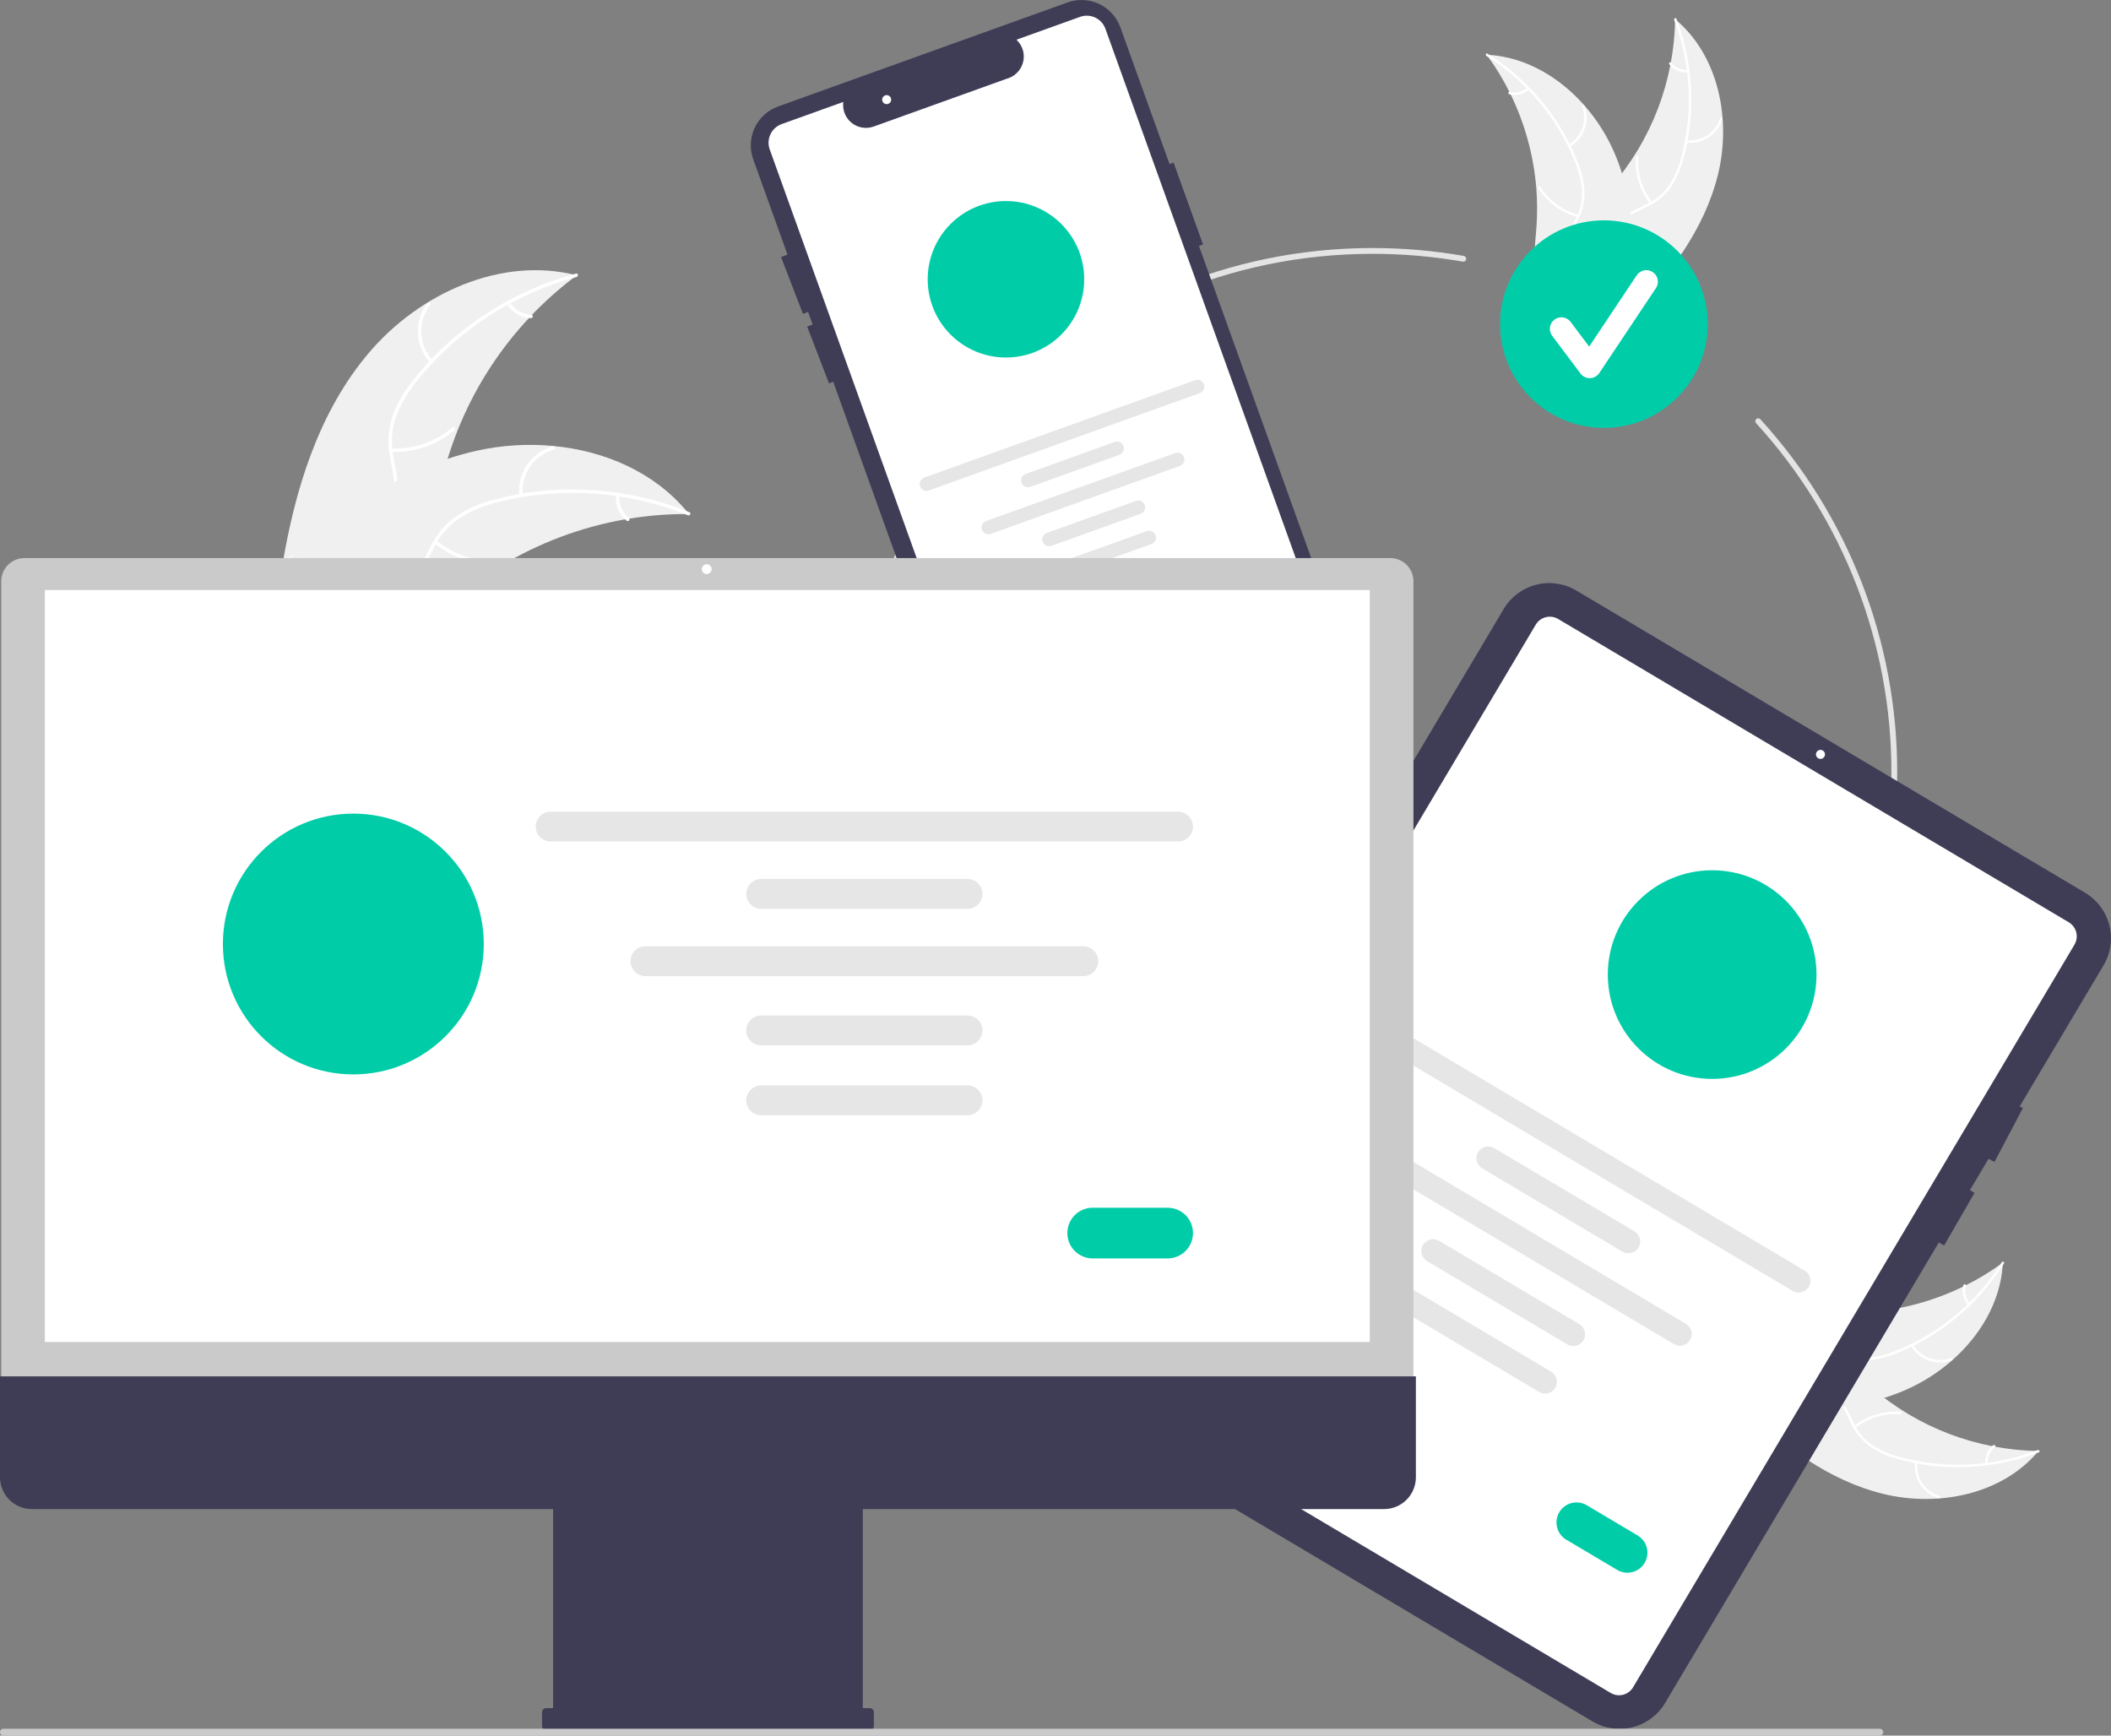 <svg width="270" height="222" viewBox="0 0 270 222" fill="none" xmlns="http://www.w3.org/2000/svg">
<rect x="0" y="0" width="270" height="222" fill="#808080" stroke="none"/>
<g clip-path="url(#clip0_811_2608)">
<path d="M219.735 22.312C221.46 15.278 219.819 7.074 214.246 2.447C214.137 10.322 211.245 17.906 206.082 23.855C204.082 26.142 201.62 28.477 201.523 31.514C201.463 33.403 202.385 35.217 203.656 36.616C204.928 38.015 206.531 39.062 208.116 40.093L208.348 40.504C213.449 35.36 218.009 29.347 219.735 22.312Z" fill="#F0F0F0"/>
<path d="M214.134 2.549C216.272 8.151 216.59 14.283 215.043 20.075C214.732 21.328 214.225 22.523 213.542 23.619C212.842 24.664 211.874 25.503 210.74 26.048C209.693 26.577 208.56 26.998 207.66 27.773C207.205 28.176 206.841 28.671 206.59 29.225C206.34 29.779 206.21 30.38 206.208 30.988C206.165 32.503 206.668 33.943 207.21 35.334C207.811 36.878 208.46 38.473 208.321 40.164C208.304 40.369 208.623 40.383 208.64 40.179C208.881 37.236 206.883 34.751 206.566 31.898C206.418 30.566 206.67 29.182 207.655 28.211C208.516 27.362 209.684 26.927 210.749 26.4C211.863 25.885 212.834 25.104 213.577 24.127C214.314 23.07 214.866 21.896 215.208 20.654C216.025 17.87 216.398 14.976 216.315 12.076C216.239 8.766 215.597 5.494 214.417 2.401C214.344 2.209 214.061 2.359 214.134 2.549V2.549Z" fill="white"/>
<path d="M215.65 18.239C216.658 18.367 217.678 18.132 218.528 17.577C219.378 17.023 220.003 16.184 220.292 15.211C220.35 15.014 220.046 14.915 219.988 15.112C219.721 16.019 219.139 16.8 218.346 17.315C217.553 17.83 216.602 18.045 215.665 17.92C215.461 17.893 215.448 18.212 215.65 18.239Z" fill="white"/>
<path d="M211.306 25.85C210.02 24.221 209.395 22.168 209.556 20.099C209.572 19.894 209.253 19.88 209.237 20.085C209.074 22.238 209.729 24.373 211.071 26.065C211.199 26.226 211.434 26.01 211.306 25.85Z" fill="white"/>
<path d="M215.854 8.944C215.454 8.976 215.053 8.908 214.685 8.746C214.318 8.584 213.997 8.334 213.75 8.017C213.624 7.854 213.39 8.071 213.515 8.232C213.789 8.581 214.144 8.857 214.549 9.037C214.955 9.216 215.398 9.294 215.84 9.263C215.882 9.263 215.922 9.248 215.953 9.219C215.984 9.191 216.003 9.152 216.007 9.11C216.008 9.068 215.993 9.027 215.965 8.996C215.936 8.965 215.897 8.946 215.854 8.944Z" fill="white"/>
<path d="M190.144 7C190.219 7.104 190.295 7.208 190.37 7.315C191.381 8.716 192.277 10.197 193.048 11.743C193.109 11.861 193.17 11.983 193.228 12.103C195.046 15.848 196.153 19.898 196.493 24.046C196.626 25.698 196.634 27.356 196.516 29.009C196.352 31.29 195.994 33.752 196.577 35.891C196.635 36.115 196.707 36.335 196.793 36.55L207.829 40.756C207.859 40.753 207.888 40.752 207.918 40.749L208.351 40.937C208.363 40.853 208.374 40.764 208.386 40.68C208.393 40.63 208.398 40.58 208.405 40.531C208.409 40.498 208.413 40.465 208.419 40.435C208.42 40.424 208.421 40.413 208.422 40.405C208.427 40.375 208.429 40.347 208.434 40.32C208.495 39.827 208.552 39.333 208.607 38.838C208.608 38.835 208.608 38.835 208.606 38.832C209.056 35.061 209.057 31.25 208.609 27.479C208.594 27.366 208.58 27.251 208.56 27.137C208.328 25.455 207.959 23.795 207.457 22.173C207.179 21.285 206.856 20.413 206.489 19.558C205.539 17.352 204.247 15.308 202.661 13.503C199.499 9.905 195.221 7.358 190.504 7.023C190.384 7.014 190.265 7.006 190.144 7Z" fill="#F0F0F0"/>
<path d="M190.115 7.15C195.195 10.336 199.142 15.041 201.395 20.596C201.901 21.784 202.217 23.044 202.331 24.329C202.401 25.585 202.134 26.837 201.557 27.955C201.039 29.008 200.388 30.026 200.136 31.186C200.016 31.782 200.023 32.397 200.157 32.99C200.291 33.583 200.549 34.141 200.913 34.627C201.791 35.863 203.06 36.71 204.33 37.495C205.74 38.366 207.219 39.249 208.126 40.683C208.236 40.856 208.499 40.676 208.39 40.502C206.811 38.008 203.718 37.226 201.746 35.139C200.826 34.164 200.194 32.907 200.396 31.539C200.572 30.343 201.243 29.293 201.776 28.231C202.355 27.149 202.66 25.942 202.665 24.714C202.617 23.427 202.35 22.157 201.876 20.959C200.851 18.245 199.407 15.709 197.594 13.444C195.54 10.847 193.057 8.621 190.251 6.861C190.078 6.753 189.943 7.042 190.115 7.15V7.15Z" fill="white"/>
<path d="M200.775 18.765C201.656 18.261 202.329 17.459 202.673 16.505C203.018 15.55 203.012 14.504 202.657 13.553C202.584 13.361 202.282 13.465 202.355 13.657C202.687 14.542 202.693 15.516 202.37 16.405C202.047 17.293 201.417 18.037 200.594 18.502C200.415 18.603 200.597 18.866 200.775 18.765Z" fill="white"/>
<path d="M201.889 27.456C199.881 26.93 198.146 25.667 197.028 23.918C196.918 23.745 196.655 23.925 196.765 24.098C197.931 25.916 199.74 27.227 201.83 27.77C202.03 27.821 202.087 27.507 201.889 27.456Z" fill="white"/>
<path d="M195.339 11.22C195.039 11.486 194.678 11.674 194.287 11.766C193.896 11.858 193.489 11.851 193.102 11.747C192.903 11.693 192.846 12.007 193.043 12.06C193.472 12.174 193.921 12.18 194.353 12.08C194.785 11.979 195.186 11.774 195.52 11.483C195.554 11.459 195.577 11.422 195.585 11.381C195.592 11.339 195.584 11.297 195.561 11.261C195.537 11.227 195.5 11.203 195.459 11.195C195.417 11.187 195.374 11.196 195.339 11.22V11.22Z" fill="white"/>
<path d="M175.55 165.9C138.548 165.9 108.445 135.804 108.445 98.811C108.445 61.819 138.548 31.723 175.55 31.723C179.462 31.723 183.367 32.061 187.221 32.734C187.269 32.742 187.315 32.76 187.356 32.786C187.397 32.812 187.433 32.846 187.461 32.886C187.489 32.926 187.509 32.971 187.519 33.019C187.53 33.066 187.531 33.115 187.523 33.163C187.514 33.211 187.496 33.257 187.47 33.298C187.444 33.34 187.41 33.375 187.37 33.403C187.33 33.431 187.285 33.451 187.237 33.461C187.19 33.472 187.141 33.473 187.093 33.464C183.281 32.798 179.419 32.464 175.55 32.465C138.957 32.465 109.186 62.227 109.186 98.811C109.186 135.395 138.957 165.158 175.55 165.158C212.144 165.158 241.915 135.395 241.915 98.811C241.931 82.276 235.755 66.333 224.603 54.122C224.537 54.049 224.503 53.954 224.508 53.856C224.512 53.758 224.556 53.666 224.628 53.6C224.701 53.534 224.796 53.499 224.894 53.504C224.992 53.508 225.084 53.551 225.151 53.623C236.428 65.97 242.673 82.091 242.656 98.811C242.656 135.804 212.553 165.9 175.55 165.9Z" fill="#E4E4E4"/>
<path d="M205.139 54.732C212.472 54.732 218.416 48.789 218.416 41.459C218.416 34.128 212.472 28.185 205.139 28.185C197.807 28.185 191.862 34.128 191.862 41.459C191.862 48.789 197.807 54.732 205.139 54.732Z" fill="#00CDA8"/>
<path d="M203.328 48.367C203.099 48.367 202.872 48.313 202.667 48.211C202.462 48.108 202.284 47.959 202.147 47.776L198.524 42.947C198.408 42.792 198.323 42.616 198.275 42.428C198.227 42.24 198.216 42.045 198.244 41.853C198.271 41.661 198.336 41.476 198.435 41.309C198.534 41.142 198.665 40.997 198.82 40.88C198.975 40.764 199.152 40.679 199.339 40.631C199.527 40.583 199.723 40.573 199.915 40.6C200.107 40.627 200.291 40.692 200.458 40.791C200.625 40.89 200.771 41.021 200.887 41.176L203.257 44.334L209.343 35.207C209.561 34.883 209.899 34.658 210.282 34.582C210.666 34.506 211.064 34.585 211.389 34.802C211.714 35.019 211.94 35.355 212.018 35.738C212.095 36.121 212.017 36.52 211.801 36.845L204.557 47.709C204.426 47.906 204.25 48.068 204.043 48.182C203.836 48.296 203.605 48.359 203.369 48.366C203.355 48.366 203.342 48.367 203.328 48.367Z" fill="white"/>
<path d="M173.824 88.4L153.35 31.456L153.869 31.27L150.104 20.796L149.584 20.983L143.298 3.5C143.063 2.847 142.702 2.246 142.235 1.733C141.768 1.219 141.205 0.803 140.577 0.507C139.949 0.211 139.269 0.042 138.576 0.009C137.883 -0.024 137.19 0.08 136.537 0.314L99.523 13.615C98.87 13.85 98.27 14.211 97.756 14.678C97.243 15.145 96.826 15.708 96.53 16.335C96.234 16.963 96.065 17.643 96.032 18.336C95.999 19.029 96.103 19.722 96.337 20.375L100.721 32.566L99.9 32.882L102.698 40.145L103.355 39.892L103.936 41.508L103.237 41.777L106.035 49.041L106.57 48.835L126.864 105.276C127.097 105.929 127.458 106.531 127.924 107.045C128.391 107.559 128.955 107.976 129.583 108.272C130.211 108.568 130.891 108.737 131.585 108.769C132.279 108.802 132.972 108.697 133.625 108.461L170.638 95.16C171.956 94.685 173.032 93.706 173.629 92.439C174.226 91.171 174.297 89.719 173.824 88.4Z" fill="#3F3D56"/>
<path d="M131.679 106.584C131.157 106.583 130.649 106.421 130.223 106.121C129.797 105.821 129.473 105.397 129.297 104.907L98.448 19.11C98.221 18.478 98.255 17.782 98.541 17.175C98.827 16.567 99.343 16.098 99.975 15.871L107.85 13.041L107.839 13.317C107.818 13.795 107.916 14.271 108.123 14.702C108.33 15.134 108.64 15.508 109.026 15.791C109.412 16.075 109.861 16.259 110.335 16.328C110.809 16.397 111.292 16.348 111.743 16.186L129.22 9.906C129.642 9.712 130.012 9.423 130.301 9.06C130.59 8.697 130.79 8.271 130.884 7.817C130.977 7.37 130.963 6.907 130.843 6.467C130.723 6.027 130.501 5.621 130.194 5.283L130.009 5.078L138.144 2.155C138.776 1.928 139.472 1.962 140.08 2.248C140.687 2.534 141.156 3.05 141.384 3.681L170.816 85.538C171.417 87.215 171.327 89.062 170.568 90.673C169.809 92.284 168.441 93.528 166.765 94.133L132.537 106.433C132.262 106.533 131.971 106.583 131.679 106.584Z" fill="white"/>
<path d="M128.663 45.73C134.191 45.73 138.673 41.249 138.673 35.722C138.673 30.195 134.191 25.715 128.663 25.715C123.134 25.715 118.653 30.195 118.653 35.722C118.653 41.249 123.134 45.73 128.663 45.73Z" fill="#00CDA8"/>
<path d="M153.468 50.276L118.802 62.734C118.694 62.773 118.579 62.79 118.464 62.785C118.349 62.78 118.236 62.752 118.132 62.703C118.027 62.654 117.934 62.585 117.856 62.5C117.779 62.415 117.719 62.315 117.68 62.207C117.641 62.098 117.624 61.983 117.629 61.868C117.635 61.753 117.663 61.641 117.712 61.536C117.762 61.432 117.831 61.339 117.916 61.262C118.002 61.184 118.101 61.125 118.21 61.086L152.876 48.629C153.094 48.551 153.334 48.563 153.544 48.662C153.754 48.761 153.915 48.939 153.994 49.157C154.072 49.375 154.061 49.615 153.962 49.825C153.864 50.035 153.686 50.197 153.468 50.276Z" fill="#E6E6E6"/>
<path d="M143.174 58.175L131.771 62.273C131.663 62.312 131.548 62.329 131.433 62.324C131.318 62.318 131.205 62.291 131.101 62.242C130.996 62.193 130.903 62.124 130.825 62.038C130.748 61.953 130.688 61.854 130.649 61.745C130.61 61.637 130.593 61.522 130.598 61.407C130.604 61.292 130.632 61.179 130.681 61.075C130.73 60.971 130.8 60.878 130.885 60.801C130.97 60.723 131.07 60.664 131.178 60.625L142.581 56.527C142.8 56.449 143.04 56.46 143.251 56.559C143.461 56.658 143.623 56.836 143.701 57.055C143.78 57.273 143.768 57.514 143.669 57.724C143.57 57.934 143.392 58.096 143.174 58.175Z" fill="#E6E6E6"/>
<path d="M145.886 65.718L134.483 69.816C134.375 69.854 134.26 69.872 134.145 69.866C134.03 69.861 133.918 69.833 133.814 69.784C133.71 69.735 133.616 69.666 133.539 69.581C133.462 69.495 133.402 69.396 133.363 69.288C133.324 69.18 133.307 69.065 133.312 68.95C133.318 68.835 133.346 68.722 133.395 68.618C133.444 68.514 133.513 68.421 133.598 68.344C133.683 68.266 133.783 68.207 133.891 68.168L145.293 64.07C145.512 63.992 145.753 64.003 145.963 64.102C146.173 64.201 146.335 64.379 146.414 64.598C146.492 64.816 146.481 65.057 146.382 65.267C146.283 65.477 146.104 65.639 145.886 65.718V65.718Z" fill="#E6E6E6"/>
<path d="M147.275 69.581L135.872 73.679C135.764 73.718 135.649 73.736 135.534 73.73C135.419 73.725 135.306 73.697 135.202 73.648C135.097 73.599 135.004 73.53 134.926 73.445C134.849 73.36 134.789 73.26 134.75 73.152C134.711 73.044 134.694 72.929 134.699 72.814C134.705 72.699 134.733 72.586 134.782 72.482C134.831 72.378 134.901 72.284 134.986 72.207C135.072 72.13 135.171 72.07 135.28 72.031L146.682 67.934C146.791 67.894 146.906 67.877 147.021 67.882C147.136 67.888 147.249 67.915 147.353 67.964C147.457 68.013 147.551 68.082 147.628 68.168C147.706 68.253 147.766 68.352 147.804 68.461C147.843 68.569 147.861 68.684 147.855 68.799C147.85 68.914 147.821 69.027 147.772 69.131C147.723 69.235 147.654 69.328 147.568 69.406C147.483 69.483 147.383 69.543 147.275 69.581L147.275 69.581Z" fill="#E6E6E6"/>
<path d="M150.906 59.595L126.713 68.289C126.605 68.328 126.49 68.346 126.375 68.341C126.26 68.335 126.147 68.307 126.043 68.258C125.938 68.21 125.845 68.14 125.767 68.055C125.69 67.97 125.63 67.871 125.591 67.762C125.552 67.654 125.535 67.539 125.54 67.424C125.546 67.309 125.574 67.196 125.623 67.092C125.672 66.988 125.742 66.895 125.827 66.817C125.912 66.74 126.012 66.68 126.121 66.642L150.313 57.948C150.421 57.909 150.536 57.891 150.651 57.896C150.766 57.902 150.879 57.93 150.984 57.979C151.088 58.028 151.181 58.097 151.259 58.182C151.336 58.267 151.396 58.366 151.435 58.475C151.474 58.583 151.491 58.698 151.486 58.813C151.48 58.928 151.452 59.041 151.403 59.145C151.354 59.249 151.284 59.342 151.199 59.42C151.114 59.497 151.014 59.557 150.906 59.595Z" fill="#E6E6E6"/>
<path d="M146.033 78.96L141.893 80.448C141.521 80.581 141.112 80.561 140.755 80.393C140.398 80.225 140.122 79.921 139.989 79.55C139.855 79.179 139.875 78.769 140.043 78.412C140.211 78.055 140.514 77.78 140.885 77.646L145.025 76.158C145.397 76.025 145.806 76.045 146.163 76.213C146.52 76.381 146.796 76.684 146.929 77.056C147.063 77.427 147.043 77.836 146.875 78.193C146.707 78.55 146.404 78.826 146.033 78.96Z" fill="#00CDA8"/>
<path d="M113.406 13.319C113.724 13.319 113.982 13.061 113.982 12.743C113.982 12.425 113.724 12.168 113.406 12.168C113.088 12.168 112.83 12.425 112.83 12.743C112.83 13.061 113.088 13.319 113.406 13.319Z" fill="white"/>
<path d="M47.19 45.117C53.644 37.523 64.114 32.737 73.767 35.219C65.073 41.69 58.949 51.026 56.477 61.577C55.539 65.649 54.92 70.277 51.612 72.832C49.554 74.423 46.787 74.858 44.203 74.569C41.618 74.28 39.157 73.337 36.73 72.403L36.085 72.474C37.708 62.643 40.737 52.711 47.19 45.117Z" fill="#F0F0F0"/>
<path d="M73.743 35.426C65.773 37.56 58.679 42.15 53.468 48.543C52.322 49.9 51.396 51.428 50.726 53.073C50.125 54.696 49.97 56.451 50.276 58.154C50.53 59.748 50.974 61.349 50.836 62.977C50.753 63.81 50.495 64.615 50.079 65.34C49.663 66.066 49.098 66.695 48.421 67.187C46.767 68.457 44.755 69.057 42.768 69.575C40.561 70.15 38.259 70.713 36.486 72.231C36.271 72.415 35.998 72.071 36.212 71.888C39.298 69.246 43.681 69.47 47.119 67.522C48.723 66.614 50.063 65.216 50.352 63.336C50.604 61.692 50.147 60.04 49.876 58.428C49.553 56.771 49.64 55.06 50.131 53.444C50.715 51.77 51.58 50.209 52.688 48.825C55.134 45.671 58.061 42.921 61.361 40.676C65.113 38.093 69.28 36.17 73.68 34.992C73.953 34.919 74.013 35.354 73.743 35.426H73.743Z" fill="white"/>
<path d="M55.025 46.386C54.071 45.366 53.51 44.04 53.443 42.645C53.376 41.25 53.807 39.877 54.66 38.771C54.833 38.547 55.188 38.806 55.015 39.03C54.219 40.058 53.818 41.338 53.882 42.636C53.947 43.935 54.474 45.168 55.369 46.112C55.563 46.318 55.218 46.59 55.025 46.386H55.025Z" fill="white"/>
<path d="M50.041 57.363C52.894 57.483 55.688 56.524 57.865 54.677C58.08 54.494 58.353 54.838 58.138 55.021C55.869 56.939 52.96 57.931 49.991 57.799C49.708 57.786 49.76 57.35 50.041 57.363Z" fill="white"/>
<path d="M65.226 38.664C65.513 39.136 65.912 39.528 66.389 39.807C66.865 40.086 67.403 40.242 67.955 40.262C68.238 40.271 68.186 40.708 67.905 40.698C67.296 40.674 66.701 40.501 66.174 40.194C65.647 39.887 65.204 39.455 64.882 38.937C64.847 38.891 64.832 38.833 64.838 38.776C64.845 38.719 64.873 38.666 64.917 38.629C64.963 38.593 65.021 38.576 65.079 38.583C65.136 38.59 65.189 38.619 65.226 38.664Z" fill="white"/>
<path d="M88.121 65.752C87.944 65.751 87.767 65.751 87.588 65.753C85.211 65.756 82.837 65.952 80.491 66.339C80.309 66.366 80.126 66.396 79.945 66.428C74.303 67.421 68.895 69.452 63.995 72.419C62.046 73.601 60.19 74.93 58.443 76.394C56.03 78.416 53.575 80.8 50.719 81.875C50.422 81.99 50.119 82.087 49.81 82.165L36.222 73.255C36.201 73.22 36.178 73.187 36.158 73.151L35.599 72.82C35.684 72.738 35.773 72.655 35.858 72.574C35.907 72.526 35.959 72.48 36.008 72.433C36.042 72.401 36.076 72.37 36.104 72.34C36.115 72.33 36.127 72.32 36.136 72.312C36.164 72.282 36.194 72.257 36.221 72.231C36.721 71.765 37.226 71.303 37.734 70.843C37.736 70.84 37.736 70.84 37.741 70.838C41.626 67.344 45.836 64.143 50.399 61.682C50.536 61.608 50.675 61.531 50.819 61.461C52.882 60.364 55.031 59.436 57.245 58.689C58.458 58.283 59.691 57.94 60.94 57.659C64.167 56.939 67.487 56.732 70.778 57.044C77.339 57.667 83.628 60.381 87.806 65.368C87.912 65.496 88.016 65.621 88.121 65.752Z" fill="#F0F0F0"/>
<path d="M87.977 65.905C80.329 62.812 71.901 62.206 63.89 64.174C62.157 64.567 60.498 65.231 58.972 66.141C57.515 67.075 56.334 68.382 55.553 69.927C54.796 71.352 54.187 72.898 53.096 74.115C52.528 74.729 51.837 75.217 51.068 75.546C50.299 75.875 49.468 76.037 48.632 76.023C46.547 76.041 44.579 75.309 42.68 74.526C40.572 73.657 38.395 72.721 36.065 72.866C35.782 72.883 35.772 72.444 36.053 72.427C40.108 72.175 43.473 74.992 47.39 75.506C49.218 75.746 51.13 75.437 52.493 74.109C53.684 72.949 54.314 71.355 55.069 69.905C55.809 68.387 56.909 67.073 58.274 66.078C59.748 65.094 61.379 64.368 63.097 63.93C66.95 62.884 70.942 62.45 74.929 62.644C79.481 62.839 83.966 63.812 88.189 65.52C88.451 65.626 88.237 66.01 87.977 65.905L87.977 65.905Z" fill="white"/>
<path d="M66.432 63.389C66.284 62 66.635 60.604 67.421 59.45C68.208 58.296 69.379 57.459 70.726 57.089C70.999 57.015 71.127 57.435 70.854 57.509C69.599 57.852 68.508 58.631 67.778 59.707C67.047 60.783 66.726 62.085 66.871 63.377C66.902 63.658 66.463 63.668 66.432 63.389V63.389Z" fill="white"/>
<path d="M55.842 69.153C58.047 70.967 60.855 71.882 63.706 71.718C63.989 71.702 63.999 72.141 63.717 72.157C60.75 72.323 57.83 71.364 55.539 69.472C55.321 69.291 55.625 68.974 55.842 69.153H55.842Z" fill="white"/>
<path d="M79.227 63.363C79.172 63.913 79.255 64.467 79.467 64.976C79.68 65.486 80.015 65.934 80.444 66.282C80.664 66.46 80.36 66.777 80.141 66.6C79.669 66.214 79.299 65.718 79.063 65.156C78.828 64.593 78.733 63.982 78.788 63.374C78.788 63.317 78.811 63.261 78.85 63.22C78.89 63.178 78.944 63.153 79.002 63.15C79.06 63.148 79.116 63.17 79.159 63.21C79.201 63.25 79.225 63.305 79.227 63.363Z" fill="white"/>
<path d="M240.858 191.077C247.894 192.802 256.1 191.162 260.729 185.59C252.851 185.481 245.266 182.59 239.315 177.428C237.027 175.429 234.691 172.967 231.654 172.87C229.765 172.81 227.95 173.732 226.55 175.003C225.151 176.274 224.103 177.877 223.072 179.461L222.661 179.694C227.806 184.793 233.822 189.352 240.858 191.077Z" fill="#F0F0F0"/>
<path d="M260.626 185.477C255.023 187.614 248.889 187.932 243.096 186.386C241.843 186.075 240.646 185.569 239.551 184.885C238.505 184.185 237.666 183.218 237.121 182.084C236.592 181.037 236.171 179.905 235.396 179.005C234.993 178.55 234.497 178.186 233.943 177.936C233.389 177.686 232.788 177.556 232.18 177.554C230.665 177.51 229.224 178.014 227.833 178.555C226.288 179.156 224.693 179.805 223.001 179.666C222.796 179.649 222.782 179.968 222.987 179.985C225.93 180.226 228.415 178.228 231.27 177.911C232.602 177.763 233.987 178.016 234.958 179C235.807 179.861 236.241 181.028 236.769 182.093C237.284 183.207 238.065 184.178 239.042 184.92C240.099 185.657 241.274 186.209 242.516 186.551C245.301 187.368 248.196 187.741 251.096 187.658C254.407 187.582 257.68 186.94 260.774 185.76C260.966 185.687 260.816 185.405 260.626 185.477H260.626Z" fill="white"/>
<path d="M244.932 186.993C244.805 188 245.039 189.02 245.594 189.87C246.149 190.72 246.988 191.345 247.961 191.634C248.159 191.692 248.258 191.388 248.06 191.33C247.153 191.063 246.372 190.481 245.857 189.688C245.342 188.895 245.127 187.945 245.251 187.008C245.278 186.804 244.959 186.791 244.932 186.993V186.993Z" fill="white"/>
<path d="M237.32 182.651C238.949 181.365 241.003 180.74 243.072 180.901C243.277 180.917 243.291 180.598 243.086 180.582C240.933 180.419 238.797 181.073 237.105 182.415C236.943 182.543 237.16 182.778 237.32 182.651H237.32Z" fill="white"/>
<path d="M254.23 187.198C254.198 186.798 254.266 186.396 254.428 186.029C254.59 185.662 254.84 185.341 255.157 185.094C255.319 184.968 255.103 184.733 254.941 184.858C254.593 185.132 254.317 185.487 254.137 185.893C253.957 186.298 253.88 186.741 253.911 187.183C253.91 187.225 253.926 187.266 253.954 187.297C253.982 187.327 254.021 187.347 254.063 187.35C254.106 187.351 254.147 187.336 254.178 187.308C254.209 187.279 254.228 187.24 254.23 187.198Z" fill="white"/>
<path d="M256.174 161.494C256.07 161.569 255.966 161.645 255.859 161.72C254.458 162.731 252.977 163.626 251.43 164.397C251.311 164.459 251.19 164.519 251.07 164.577C247.324 166.395 243.273 167.502 239.123 167.841C237.472 167.974 235.812 167.982 234.16 167.864C231.877 167.701 229.416 167.342 227.275 167.925C227.052 167.983 226.831 168.055 226.616 168.141L222.409 179.175C222.412 179.205 222.413 179.234 222.416 179.264L222.228 179.697C222.313 179.709 222.401 179.719 222.486 179.731C222.535 179.739 222.585 179.743 222.634 179.751C222.667 179.755 222.7 179.758 222.73 179.764C222.741 179.765 222.752 179.767 222.76 179.767C222.79 179.773 222.818 179.775 222.845 179.779C223.338 179.84 223.832 179.898 224.328 179.952C224.331 179.953 224.331 179.953 224.334 179.951C228.106 180.401 231.918 180.402 235.69 179.954C235.802 179.939 235.917 179.925 236.032 179.905C237.714 179.674 239.375 179.305 240.997 178.802C241.885 178.524 242.758 178.201 243.613 177.835C245.82 176.885 247.864 175.593 249.669 174.008C253.268 170.847 255.816 166.57 256.151 161.854C256.16 161.734 256.168 161.615 256.174 161.494Z" fill="#F0F0F0"/>
<path d="M256.024 161.465C252.837 166.543 248.131 170.489 242.574 172.741C241.386 173.247 240.126 173.563 238.84 173.677C237.584 173.747 236.331 173.48 235.213 172.903C234.16 172.386 233.142 171.735 231.982 171.483C231.385 171.363 230.771 171.37 230.177 171.504C229.584 171.638 229.026 171.895 228.54 172.26C227.304 173.137 226.457 174.406 225.672 175.676C224.8 177.086 223.917 178.564 222.483 179.471C222.309 179.581 222.49 179.844 222.663 179.734C225.159 178.156 225.94 175.064 228.028 173.093C229.003 172.173 230.26 171.541 231.629 171.743C232.825 171.919 233.875 172.59 234.937 173.122C236.02 173.701 237.228 174.007 238.455 174.011C239.743 173.963 241.013 173.696 242.211 173.222C244.926 172.198 247.463 170.754 249.729 168.942C252.326 166.888 254.553 164.405 256.313 161.601C256.422 161.427 256.132 161.292 256.024 161.465H256.024Z" fill="white"/>
<path d="M244.406 172.122C244.911 173.002 245.712 173.675 246.667 174.02C247.622 174.365 248.669 174.359 249.62 174.003C249.812 173.931 249.708 173.629 249.516 173.701C248.631 174.034 247.656 174.039 246.767 173.717C245.879 173.394 245.135 172.764 244.67 171.941C244.568 171.762 244.306 171.944 244.406 172.122Z" fill="white"/>
<path d="M235.713 173.236C236.239 171.229 237.503 169.494 239.252 168.377C239.425 168.266 239.245 168.003 239.071 168.113C237.253 169.279 235.942 171.088 235.399 173.178C235.347 173.377 235.662 173.434 235.713 173.236Z" fill="white"/>
<path d="M251.953 166.688C251.687 166.388 251.499 166.026 251.407 165.636C251.315 165.245 251.322 164.838 251.426 164.451C251.48 164.252 251.166 164.195 251.112 164.392C250.999 164.821 250.992 165.271 251.093 165.702C251.194 166.134 251.399 166.534 251.69 166.869C251.715 166.902 251.751 166.926 251.793 166.933C251.834 166.941 251.876 166.933 251.912 166.91C251.946 166.886 251.97 166.849 251.978 166.808C251.986 166.766 251.977 166.723 251.953 166.688Z" fill="white"/>
<path d="M269.052 123.465L258.323 141.516L258.731 141.731L255.097 148.618L254.341 148.217L251.953 152.231L252.547 152.572L248.654 159.311L247.979 158.922L212.969 217.826C212.051 219.367 210.558 220.482 208.819 220.924C207.08 221.367 205.236 221.102 203.693 220.187L138.607 181.524C137.065 180.606 135.951 179.114 135.508 177.376C135.065 175.637 135.33 173.794 136.246 172.25L192.329 77.889C193.247 76.348 194.74 75.234 196.479 74.791C198.218 74.348 200.062 74.614 201.605 75.528L266.691 114.191C268.232 115.11 269.346 116.602 269.789 118.34C270.232 120.079 269.967 121.922 269.052 123.465Z" fill="#3F3D56"/>
<path d="M206.013 216.544L140.698 177.746C140.223 177.463 139.879 177.003 139.743 176.467C139.606 175.931 139.688 175.363 139.97 174.887L196.426 79.898C196.709 79.423 197.169 79.08 197.705 78.944C198.241 78.807 198.809 78.889 199.285 79.171L264.6 117.969C265.075 118.252 265.418 118.712 265.555 119.248C265.691 119.784 265.61 120.352 265.328 120.828L208.872 215.817C208.589 216.292 208.129 216.635 207.593 216.772C207.057 216.908 206.488 216.826 206.013 216.544Z" fill="white"/>
<path d="M232.842 97.069C233.16 97.069 233.418 96.811 233.418 96.493C233.418 96.175 233.16 95.918 232.842 95.918C232.524 95.918 232.266 96.175 232.266 96.493C232.266 96.811 232.524 97.069 232.842 97.069Z" fill="white"/>
<path d="M229.278 165.113L174.757 132.726C174.586 132.625 174.437 132.491 174.317 132.333C174.198 132.174 174.111 131.994 174.062 131.802C174.013 131.609 174.002 131.409 174.03 131.213C174.058 131.017 174.125 130.828 174.226 130.657C174.328 130.487 174.462 130.338 174.621 130.219C174.78 130.1 174.961 130.014 175.153 129.966C175.345 129.917 175.546 129.907 175.742 129.936C175.938 129.965 176.127 130.032 176.297 130.134L230.819 162.522C230.99 162.622 231.139 162.756 231.258 162.914C231.378 163.073 231.464 163.253 231.514 163.446C231.563 163.638 231.574 163.838 231.546 164.034C231.518 164.231 231.451 164.419 231.349 164.59C231.248 164.761 231.114 164.909 230.955 165.028C230.796 165.147 230.615 165.233 230.423 165.281C230.23 165.33 230.03 165.34 229.834 165.311C229.637 165.282 229.449 165.215 229.278 165.113H229.278Z" fill="#E6E6E6"/>
<path d="M207.508 160.095L189.575 149.442C189.405 149.341 189.256 149.207 189.137 149.048C189.019 148.89 188.933 148.71 188.884 148.518C188.835 148.326 188.824 148.126 188.853 147.93C188.881 147.735 188.948 147.546 189.049 147.376C189.15 147.206 189.284 147.057 189.442 146.939C189.601 146.82 189.781 146.734 189.973 146.685C190.165 146.636 190.364 146.626 190.56 146.654C190.756 146.683 190.945 146.749 191.115 146.85L209.049 157.503C209.219 157.604 209.367 157.738 209.486 157.897C209.604 158.055 209.691 158.235 209.739 158.427C209.788 158.619 209.799 158.819 209.771 159.014C209.742 159.21 209.676 159.399 209.575 159.569C209.473 159.739 209.34 159.888 209.181 160.006C209.023 160.125 208.842 160.211 208.65 160.26C208.459 160.308 208.259 160.319 208.063 160.291C207.867 160.262 207.679 160.196 207.508 160.095Z" fill="#E6E6E6"/>
<path d="M200.458 171.958L182.524 161.305C182.18 161.101 181.932 160.769 181.833 160.381C181.735 159.994 181.794 159.583 181.998 159.24C182.203 158.896 182.535 158.648 182.922 158.549C183.31 158.45 183.721 158.51 184.064 158.714L201.998 169.367C202.168 169.468 202.317 169.602 202.435 169.76C202.554 169.919 202.64 170.099 202.689 170.291C202.738 170.482 202.748 170.682 202.72 170.878C202.691 171.074 202.625 171.262 202.524 171.432C202.423 171.603 202.289 171.751 202.13 171.87C201.972 171.988 201.791 172.074 201.6 172.123C201.408 172.172 201.208 172.182 201.012 172.154C200.816 172.126 200.628 172.059 200.458 171.958Z" fill="#E6E6E6"/>
<path d="M196.846 178.034L178.913 167.381C178.742 167.28 178.593 167.147 178.474 166.988C178.355 166.83 178.268 166.649 178.219 166.457C178.17 166.265 178.159 166.065 178.187 165.869C178.216 165.673 178.282 165.484 178.384 165.314C178.485 165.143 178.619 164.995 178.778 164.876C178.937 164.758 179.117 164.671 179.309 164.623C179.502 164.574 179.702 164.564 179.898 164.593C180.094 164.621 180.283 164.688 180.453 164.79L198.386 175.443C198.557 175.544 198.707 175.677 198.826 175.836C198.945 175.994 199.032 176.175 199.082 176.367C199.131 176.559 199.142 176.759 199.114 176.956C199.086 177.152 199.019 177.341 198.917 177.512C198.816 177.682 198.682 177.831 198.523 177.95C198.364 178.068 198.183 178.154 197.99 178.203C197.798 178.252 197.598 178.262 197.401 178.233C197.205 178.204 197.016 178.136 196.846 178.034V178.034Z" fill="#E6E6E6"/>
<path d="M214.09 171.917L176.041 149.315C175.699 149.11 175.453 148.778 175.355 148.392C175.257 148.005 175.317 147.596 175.521 147.253C175.724 146.91 176.055 146.662 176.442 146.563C176.828 146.464 177.238 146.522 177.581 146.724L215.63 169.326C215.801 169.427 215.951 169.56 216.07 169.719C216.19 169.877 216.276 170.058 216.326 170.25C216.375 170.442 216.386 170.642 216.358 170.839C216.33 171.035 216.263 171.224 216.162 171.395C216.06 171.565 215.926 171.714 215.767 171.833C215.608 171.951 215.427 172.038 215.235 172.086C215.042 172.135 214.842 172.145 214.646 172.116C214.449 172.087 214.261 172.019 214.09 171.917Z" fill="#E6E6E6"/>
<path d="M206.838 200.803L200.326 196.935C199.743 196.588 199.321 196.023 199.154 195.364C198.987 194.706 199.088 194.008 199.435 193.425C199.782 192.841 200.346 192.418 201.005 192.25C201.663 192.083 202.361 192.183 202.945 192.529L209.457 196.397C210.041 196.744 210.464 197.309 210.632 197.968C210.799 198.627 210.699 199.325 210.351 199.909C210.004 200.494 209.439 200.916 208.78 201.084C208.121 201.251 207.423 201.151 206.838 200.803Z" fill="#00CDA8"/>
<path d="M218.987 138C226.359 138 232.334 132.025 232.334 124.656C232.334 117.287 226.359 111.312 218.987 111.312C211.616 111.312 205.64 117.287 205.64 124.656C205.64 132.025 211.616 138 218.987 138Z" fill="#00CDA8"/>
<path d="M0.157 178.879H180.78V74.337C180.779 73.554 180.467 72.803 179.913 72.249C179.359 71.695 178.608 71.384 177.825 71.383H3.112C2.329 71.384 1.578 71.695 1.024 72.249C0.47 72.803 0.158 73.554 0.157 74.337V178.879Z" fill="#CACACA"/>
<path d="M175.199 75.469H5.738V171.65H175.199V75.469Z" fill="white"/>
<path d="M2.42981e-10 176.05V188.951C-5.84231e-06 189.486 0.105 190.015 0.31 190.509C0.515 191.003 0.815 191.452 1.193 191.831C1.571 192.209 2.02 192.509 2.515 192.713C3.009 192.918 3.539 193.023 4.074 193.023H70.74V218.483H69.854C69.785 218.483 69.716 218.497 69.652 218.523C69.588 218.55 69.529 218.589 69.48 218.638C69.431 218.687 69.392 218.745 69.365 218.81C69.339 218.874 69.325 218.943 69.325 219.012V220.783C69.325 220.852 69.339 220.921 69.365 220.985C69.392 221.05 69.431 221.108 69.48 221.157C69.529 221.206 69.588 221.245 69.652 221.272C69.716 221.298 69.785 221.312 69.854 221.312H111.24C111.309 221.312 111.378 221.298 111.442 221.272C111.507 221.245 111.565 221.206 111.614 221.157C111.663 221.108 111.702 221.05 111.729 220.985C111.755 220.921 111.769 220.852 111.769 220.783V219.012C111.769 218.943 111.755 218.874 111.729 218.81C111.702 218.745 111.663 218.687 111.614 218.638C111.565 218.589 111.507 218.55 111.442 218.523C111.378 218.497 111.309 218.483 111.24 218.483H110.354V193.023H177.021C177.556 193.023 178.085 192.918 178.58 192.713C179.074 192.509 179.523 192.209 179.901 191.831C180.279 191.452 180.579 191.003 180.784 190.509C180.989 190.015 181.094 189.486 181.094 188.951V176.05L2.42981e-10 176.05Z" fill="#3F3D56"/>
<path d="M150.678 107.636H70.427C69.922 107.636 69.436 107.435 69.079 107.077C68.721 106.72 68.52 106.235 68.52 105.729C68.52 105.223 68.721 104.738 69.079 104.38C69.436 104.023 69.922 103.822 70.427 103.822H150.678C151.184 103.822 151.669 104.023 152.027 104.38C152.385 104.738 152.585 105.223 152.585 105.729C152.585 106.235 152.385 106.72 152.027 107.077C151.669 107.435 151.184 107.636 150.678 107.636Z" fill="#E6E6E6"/>
<path d="M123.751 116.244H97.354C96.849 116.244 96.363 116.043 96.005 115.686C95.648 115.328 95.447 114.843 95.447 114.337C95.447 113.831 95.648 113.346 96.005 112.989C96.363 112.631 96.849 112.43 97.354 112.43H123.751C124.257 112.43 124.742 112.631 125.1 112.989C125.458 113.346 125.659 113.831 125.659 114.337C125.659 114.843 125.458 115.328 125.1 115.686C124.742 116.043 124.257 116.244 123.751 116.244Z" fill="#E6E6E6"/>
<path d="M123.751 133.706H97.354C96.849 133.706 96.363 133.505 96.005 133.148C95.648 132.79 95.447 132.305 95.447 131.799C95.447 131.293 95.648 130.808 96.005 130.451C96.363 130.093 96.849 129.892 97.354 129.892H123.751C124.257 129.892 124.742 130.093 125.1 130.451C125.458 130.808 125.659 131.293 125.659 131.799C125.659 132.305 125.458 132.79 125.1 133.148C124.742 133.505 124.257 133.706 123.751 133.706Z" fill="#E6E6E6"/>
<path d="M123.751 142.65H97.355C97.104 142.65 96.856 142.601 96.625 142.505C96.393 142.409 96.183 142.268 96.006 142.091C95.829 141.914 95.688 141.704 95.592 141.473C95.496 141.241 95.447 140.993 95.447 140.743C95.447 140.493 95.496 140.245 95.592 140.013C95.688 139.782 95.829 139.572 96.006 139.394C96.183 139.217 96.393 139.077 96.625 138.981C96.856 138.885 97.104 138.836 97.355 138.836H123.751C124.002 138.836 124.25 138.885 124.481 138.981C124.713 139.077 124.923 139.217 125.1 139.394C125.277 139.572 125.418 139.782 125.513 140.013C125.609 140.245 125.659 140.493 125.659 140.743C125.659 140.993 125.609 141.241 125.513 141.473C125.418 141.704 125.277 141.914 125.1 142.091C124.923 142.268 124.713 142.409 124.481 142.505C124.25 142.601 124.002 142.65 123.751 142.65Z" fill="#E6E6E6"/>
<path d="M138.555 124.853H82.55C82.044 124.853 81.559 124.652 81.201 124.294C80.844 123.936 80.643 123.451 80.643 122.946C80.643 122.44 80.844 121.955 81.201 121.597C81.559 121.239 82.044 121.039 82.55 121.039H138.555C139.061 121.039 139.546 121.239 139.904 121.597C140.262 121.955 140.463 122.44 140.463 122.946C140.463 123.451 140.262 123.936 139.904 124.294C139.546 124.652 139.061 124.853 138.555 124.853Z" fill="#E6E6E6"/>
<path d="M149.342 160.962H139.757C138.897 160.962 138.072 160.621 137.464 160.012C136.855 159.404 136.514 158.579 136.514 157.719C136.514 156.859 136.855 156.035 137.464 155.426C138.072 154.818 138.897 154.477 139.757 154.477H149.342C150.202 154.477 151.027 154.818 151.636 155.426C152.244 156.035 152.586 156.859 152.586 157.719C152.586 158.579 152.244 159.404 151.636 160.012C151.027 160.621 150.202 160.962 149.342 160.962Z" fill="#00CDA8"/>
<path d="M45.193 137.426C54.407 137.426 61.876 129.958 61.876 120.746C61.876 111.535 54.407 104.067 45.193 104.067C35.978 104.067 28.509 111.535 28.509 120.746C28.509 129.958 35.978 137.426 45.193 137.426Z" fill="#00CDA8"/>
<path d="M240.426 222H0.441C0.325 222 0.213 221.953 0.13 221.87C0.048 221.787 0.001 221.675 0.001 221.559C0.001 221.442 0.048 221.33 0.13 221.247C0.213 221.164 0.325 221.118 0.441 221.117H240.426C240.543 221.118 240.655 221.164 240.737 221.247C240.82 221.33 240.866 221.442 240.866 221.559C240.866 221.675 240.82 221.787 240.737 221.87C240.655 221.953 240.543 222 240.426 222Z" fill="#CACACA"/>
<path d="M90.39 73.426C90.737 73.426 91.019 73.144 91.019 72.797C91.019 72.45 90.737 72.168 90.39 72.168C90.043 72.168 89.761 72.45 89.761 72.797C89.761 73.144 90.043 73.426 90.39 73.426Z" fill="white"/>
</g>
<defs>
<clipPath id="clip0_811_2608">
<rect width="270" height="222" fill="white"/>
</clipPath>
</defs>
</svg>
